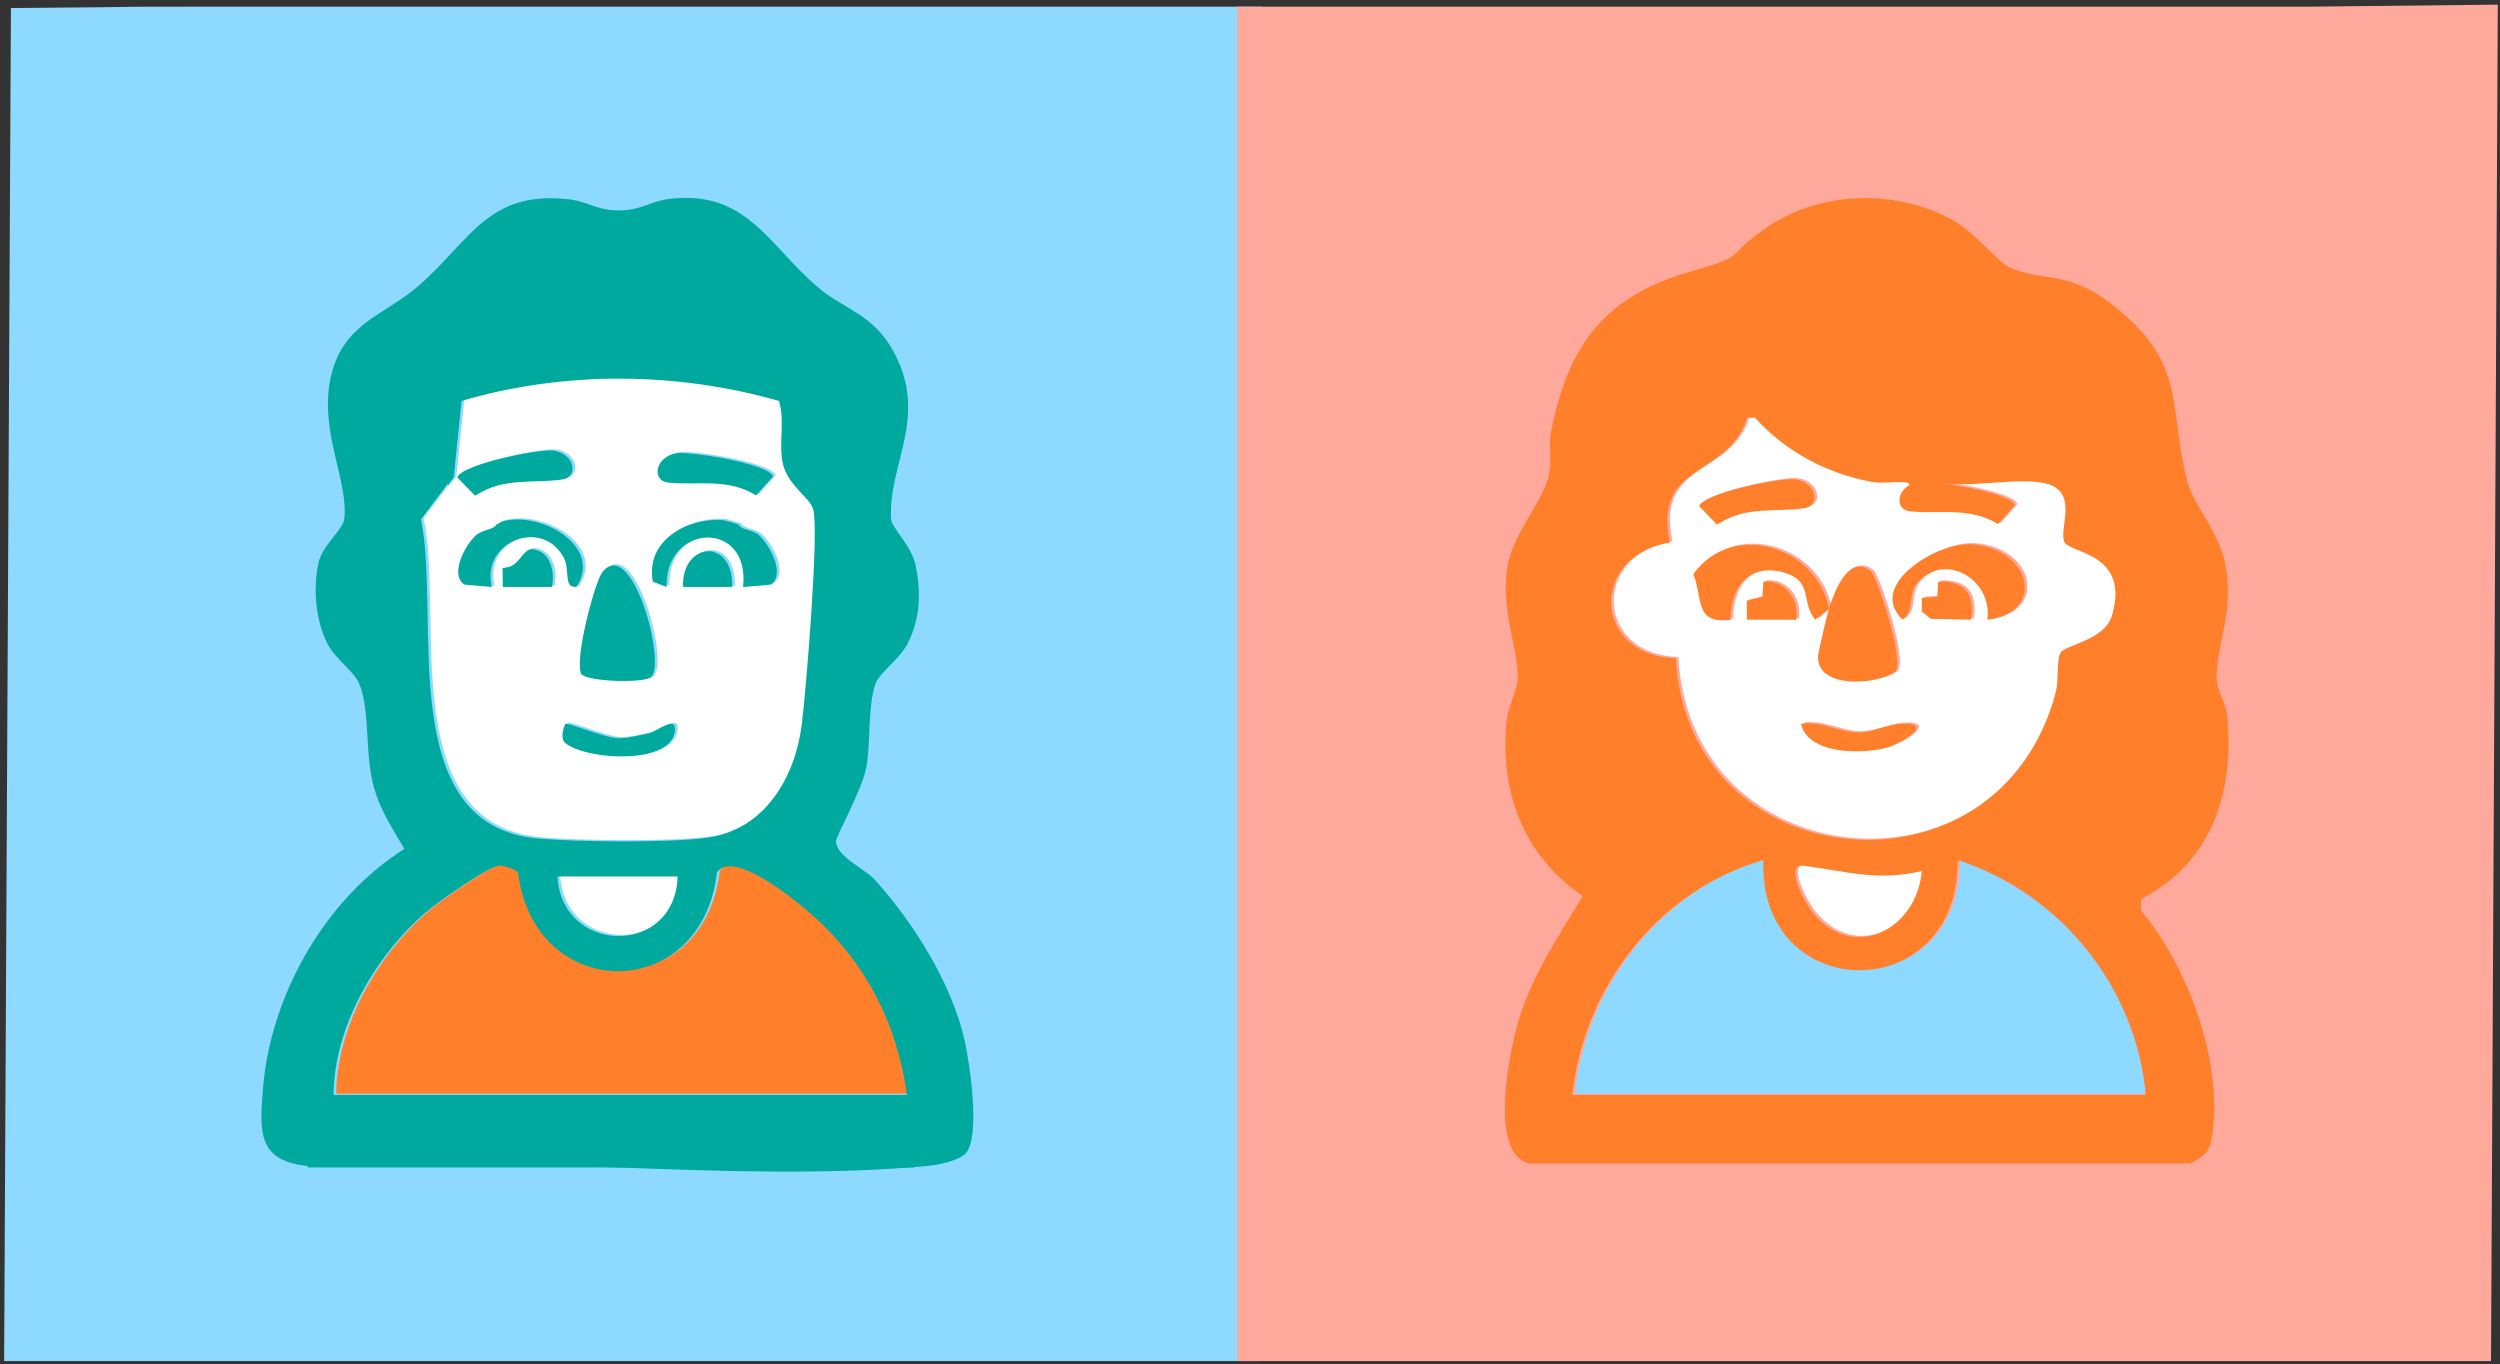 <svg width="515" height="281" viewBox="0 0 515 281" fill="none" xmlns="http://www.w3.org/2000/svg">
<rect x="0" y="0" width="515" height="281" fill="#333333" stroke="none"/>
<path d="M38.87 1.38H259.85V280.38H0.85L2.248 1.655C38.87 1.38 17.89 1.38 38.87 1.38Z" fill="#8ED9FF"/>
<path d="M254.85 1.38H475.13L514.548 0.956L513.15 280.38H254.85V1.38Z" fill="#FFA99D"/>
<path d="M345.76 135.34C348.09 180.79 412.48 186.99 424.08 142.11C424.7 139.7 424.1 135.62 425.08 134.11C425.95 132.78 434.13 131.51 435.58 126.62C439.4 113.78 427.28 113.79 425.87 111.49C424.39 109.1 429.14 100.89 421.75 99.28C416.22 98.07 406.95 100.17 400.93 99.28L401.23 99.4C407.05 100.19 415.12 102.01 415.6 103.82L412.12 107.71C406.17 104.06 399.95 105.71 394.1 105.09C390.97 104.76 391.2 101.15 393.97 99.65C393.97 99.65 393.96 99.65 393.95 99.65C393.84 99.43 393.7 99.27 393.51 99.22C391.87 98.78 388.59 99.48 386.04 99.01C376.9 97.31 368.29 92.72 362.09 85.82L360.45 85.8C356.63 98.3 340.95 94.85 344.53 111.52C327.76 114.23 328.67 134.93 345.75 135.35L345.76 135.34ZM370.57 127.41H360.44L360.4 123.48L363.63 122.72L363.83 119.54C368.21 119.16 371.25 123.1 370.58 127.41H370.57ZM388.48 153.98C383.47 155.05 373.06 155.12 371.54 148.86C375.61 148.21 379.51 150.63 383.35 150.63C386.41 150.63 389.37 148.98 392.38 148.85C399.34 148.55 392.21 153.17 388.48 153.97V153.98ZM406.58 127.41L398.31 127.23L396.46 125.71V122.91L399.64 122.72L399.83 119.54C405.22 119.39 407.46 122.09 406.58 127.4V127.41ZM406.81 111.89C419.25 112.8 421.92 126.11 409.96 127.42C411.08 119.4 401.66 113.45 395.82 119.47C393.33 122.04 395.16 125.21 392.51 127.39C385 120.3 399.58 111.36 406.81 111.89ZM370.22 98.49C374.64 98.93 375.85 103.92 372.14 104.46C366.31 105.31 360.04 103.92 354.24 107.8L350.61 104.06C351.19 101.46 367.21 98.2 370.23 98.5L370.22 98.49ZM377.32 125.16C378.33 121.87 381.41 113.48 386.05 117.56C387.19 118.57 392.96 135.71 390.95 138.19C386.87 140.91 374.74 141.67 375.08 134.85C375.12 134.11 376.96 126.32 377.32 125.16L374.51 127.39C371.49 123.77 374.08 119.59 368.38 117.8C361.21 115.55 356.96 120.39 357.07 127.42C349.53 128.38 351.4 123.01 349.38 118.02C357.34 106.93 374.87 112.23 377.33 125.17L377.32 125.16Z" fill="white"/>
<path d="M166.56 187.08C163.49 184.48 151.51 174.83 148.26 179.42C145.18 206.64 110.62 206.55 107.26 179.45C106.69 178.77 104.4 178.07 103.47 178.06C101.36 178.03 90.7 185.61 88.38 187.59C77.92 196.54 69.38 211.25 69.27 225.3H187.41C185.16 209.82 178.46 197.13 166.56 187.08Z" fill="#FF7F2A"/>
<path d="M111.41 172.47C119.55 173.19 138.41 173.4 146.24 172.32C158.01 170.7 164.34 159.98 165.72 149.04C166.57 142.33 169.36 108.93 168.06 104.57C167.36 102.23 162.7 99.6 161.79 95.08C160.94 90.87 162.3 86.49 161.03 82.33C139.95 76.31 116.73 76.12 95.64 82.33L94.03 98.11C93.56 98.65 93.16 99.23 92.83 99.84C92.85 99.65 92.86 99.47 92.88 99.27L87.28 106.69C91.47 126.78 81.52 169.81 111.41 172.45V172.47ZM114.27 120.66H104.13L104.08 116.74C107.37 116.97 108.2 112.75 110.12 112.89C113.91 113.15 114.92 117.58 114.26 120.66H114.27ZM139.57 150.57C138.45 157.39 121.29 156.32 117.01 152.8C115.83 151.83 116.82 149.08 117.05 148.87C117.47 148.5 125.1 151.76 127.92 151.82C129.88 151.86 132.22 151.22 134.19 150.82C135.84 150.48 140.19 146.78 139.56 150.57H139.57ZM141.27 120.66C140.88 111.5 151.58 110.24 151.4 120.66H141.27ZM139.97 93.12C142.97 92.7 159.11 95.32 159.79 97.9L156.31 101.79C150.36 98.14 144.14 99.79 138.29 99.17C134.57 98.77 135.58 93.74 139.97 93.13V93.12ZM149.64 106.91C150.69 107.19 151.72 107.47 152.7 107.8C153.34 108.99 155.63 108.82 156.97 110.04C159.12 111.99 162.44 118.04 159.34 120.17L153.65 120.67C155.16 106.6 137.45 107.55 137.89 120.66L135.05 119.56C133.48 111.13 142.07 106.28 149.64 106.9V106.91ZM134.59 139.3C133 140.42 122.61 140.27 120.39 138.74C118.66 136.24 123.08 119.53 124.67 117.58C130.84 109.99 138 136.9 134.59 139.3ZM114.41 92.57C118.83 93.01 120.04 98 116.33 98.54C110.5 99.39 104.23 98 98.43 101.88L94.8 98.14C95.38 95.54 111.4 92.28 114.42 92.58L114.41 92.57ZM98.58 110.04C99.94 108.81 102.27 109 102.87 107.75C103.29 107.59 103.68 107.39 104 107.16L104.26 107.1L104.15 107.16C111.77 105.02 124.85 112.19 119.32 120.66C116.47 120.87 118.16 117.22 116.58 114.42C112.04 106.39 99.54 111.42 101.89 120.67L96.21 120.17C93.12 118.04 96.43 111.99 98.58 110.04Z" fill="white"/>
<path d="M140.15 180.3H115.4C116.29 196.51 139.65 196.85 140.15 180.3Z" fill="white"/>
<path d="M373.9 187.66C382.36 198.18 395.47 191.14 396.44 179.18C387.28 181.37 380.77 179.18 372.17 178.11C367.83 177.57 372.52 185.94 373.9 187.66Z" fill="white"/>
<path d="M403.77 176.9C404.23 207.28 362.78 207.07 363.8 176.92C342.17 183.13 326.82 203.06 324.43 225.3H442.57C440.63 203.11 424.95 183.69 403.77 176.9Z" fill="#8ED9FF"/>
<path d="M441.06 185.19C455.64 177.75 460.33 163.2 458.81 147.44C458.55 144.75 456.62 142.35 456.62 139.47C456.62 132.66 460.02 126.95 458.61 117.26C457.49 109.59 451.76 104.37 450.38 98.48C446.64 82.45 450.35 74.44 434.68 62.42C425.82 55.62 420.94 58.16 413.91 55.06C411.85 54.15 406.58 47.7 402.26 45.33C390.34 38.77 374.53 39.27 363.33 47.27C354.71 53.43 360.24 52.5 348.34 55.91C330.46 61.04 323.03 71.13 319.51 88.96C318.97 91.69 319.72 94.68 319.13 97.58C317.96 103.32 311.44 110.06 310.48 117.06C309.21 126.32 312.66 132.88 312.66 139.46C312.66 142.37 310.7 145.21 310.37 148.45C308.9 163.04 313.76 176.25 326.05 184.58C320.45 193.93 314.61 202.26 312.05 213.15C310.55 219.54 307.16 237.33 314.82 239.66H451.08C453.32 238.69 455.02 237.6 455.5 235.08C458.45 219.82 450.89 199.29 441.07 187.63L441.05 185.18L441.06 185.19ZM343.98 111.76C340.41 95.09 356.08 98.54 359.9 86.04L361.54 86.06C367.73 92.96 376.34 97.55 385.49 99.25C388.04 99.72 391.32 99.02 392.96 99.46C393.15 99.51 393.29 99.68 393.4 99.89C393.62 99.89 393.84 99.89 394.06 99.89C396.23 99.54 398.51 99.51 400.75 99.68L400.39 99.54C406.41 100.43 415.67 98.33 421.21 99.54C428.6 101.15 423.85 109.36 425.33 111.75C426.74 114.04 438.86 114.04 435.04 126.88C433.58 131.77 425.4 133.04 424.54 134.37C423.55 135.88 424.16 139.95 423.54 142.37C411.94 187.25 347.55 181.05 345.22 135.6C328.14 135.17 327.22 114.48 344 111.77L343.98 111.76ZM395.88 179.43C394.91 191.39 381.79 198.43 373.34 187.91C371.96 186.2 367.28 177.83 371.61 178.36C380.21 179.43 386.72 181.62 395.88 179.43ZM323.88 225.56C326.27 203.33 341.63 183.39 363.25 177.18C362.22 207.33 403.68 207.54 403.22 177.16C424.4 183.95 440.08 203.37 442.02 225.56H323.88Z" fill="#FF7F2A"/>
<path d="M376.76 125.41C377.77 122.12 380.85 113.73 385.49 117.81C386.63 118.82 392.4 135.96 390.39 138.44C386.31 141.16 374.19 141.92 374.52 135.1C374.56 134.36 376.4 126.57 376.76 125.41L373.95 127.64C370.93 124.02 373.52 119.84 367.82 118.05C360.65 115.8 356.4 120.64 356.51 127.67C348.97 128.63 350.84 123.26 348.82 118.27C356.78 107.18 374.31 112.48 376.77 125.42L376.76 125.41Z" fill="#FF7F2A"/>
<path d="M409.4 127.67C410.52 119.65 401.1 113.7 395.26 119.72C392.76 122.29 394.6 125.46 391.95 127.64C384.44 120.55 399.02 111.61 406.25 112.14C418.69 113.05 421.36 126.36 409.4 127.67Z" fill="#FF7F2A"/>
<path d="M415.06 104.07L411.58 107.96C405.63 104.31 399.41 105.96 393.56 105.34C389.84 104.94 390.85 99.91 395.24 99.3C398.24 98.88 414.38 101.5 415.06 104.08V104.07Z" fill="#FF7F2A"/>
<path d="M370.99 149.11C375.06 148.46 378.96 150.88 382.8 150.88C385.86 150.88 388.82 149.23 391.83 149.1C398.79 148.8 391.66 153.42 387.93 154.22C382.92 155.29 372.51 155.36 370.99 149.1V149.11Z" fill="#FF7F2A"/>
<path d="M406.02 127.66L397.75 127.48L395.9 125.96V123.16L399.08 122.97L399.27 119.79C404.66 119.64 406.9 122.34 406.02 127.65V127.66Z" fill="#FF7F2A"/>
<path d="M370.01 127.66H359.87L359.83 123.73L363.06 122.97L363.26 119.79C367.64 119.41 370.68 123.35 370.01 127.66Z" fill="#FF7F2A"/>
<path d="M350.05 104.3L353.68 108.04C359.48 104.16 365.76 105.56 371.58 104.7C375.29 104.16 374.07 99.17 369.66 98.73C366.65 98.43 350.62 101.69 350.04 104.29L350.05 104.3Z" fill="#FF7F2A"/>
<path d="M116.02 114.66C117.6 117.46 115.9 121.11 118.76 120.9C124.29 112.43 111.21 105.25 103.59 107.4L103.7 107.34C103.61 107.36 103.53 107.38 103.44 107.4C103.11 107.64 102.73 107.83 102.31 108C101.71 109.25 99.38 109.06 98.02 110.29C95.87 112.24 92.55 118.3 95.65 120.42L101.33 120.92C98.98 111.67 111.48 106.63 116.02 114.67V114.66Z" fill="#00A99D"/>
<path d="M198.7 214.26C196.05 202.57 188.1 189.9 180.09 181.11C178.19 179.02 172.19 176.38 172.2 173.24C172.2 172.42 177.65 162.47 178.46 158.09C179.42 152.91 178.69 145.67 180.35 140.86C181.12 138.63 185.25 135.81 186.87 132.75C189.59 127.61 189.8 122.02 188.59 116.34C187.75 112.39 183.66 108.73 183.56 106.93C182.89 95.63 191.41 85.96 184.09 72.46C179.8 64.55 173.8 63.78 168.28 59.01C158.21 50.31 153.65 39.05 137.86 40.98C133.68 41.49 131.89 43.57 126.62 43.33C122.96 43.16 120.61 41.48 117.55 41.1C100.49 39.01 96.99 49.55 86.1 58.98C79.02 65.11 70.41 66.6 68.06 78.07C65.82 89 71.73 98.86 70.94 106.82C70.71 109.11 66.34 112.33 65.57 116.09C64.48 121.4 65 127.95 67.53 132.74C69.23 135.95 72.95 138.26 74.02 140.88C76.35 146.61 75.03 155.37 77.12 162.53C78.48 167.19 80.94 170.79 83.31 174.88C67.17 185.01 55.8 204.75 54.2 223.99C53.45 233.03 52.94 239.23 63.57 240.21C104.56 237.32 150.42 243.87 190.83 240.21C193.06 240.01 197.45 239.17 198.92 237.61C202.05 234.27 199.78 219.05 198.69 214.23L198.7 214.26ZM92.32 99.53C92.29 99.73 92.29 99.91 92.27 100.1C92.6 99.49 93 98.91 93.47 98.37L95.08 82.59C116.17 76.38 139.39 76.57 160.47 82.59C161.73 86.75 160.38 91.12 161.23 95.34C162.14 99.86 166.8 102.49 167.5 104.83C168.8 109.19 166.01 142.59 165.16 149.3C163.78 160.24 157.46 170.96 145.68 172.58C137.85 173.66 118.99 173.45 110.85 172.73C80.96 170.09 90.91 127.05 86.72 106.97L92.32 99.55V99.53ZM139.59 180.55C139.09 197.1 115.73 196.76 114.84 180.55H139.59ZM68.71 225.56C68.82 211.51 77.36 196.8 87.82 187.85C90.14 185.87 100.8 178.28 102.91 178.32C103.84 178.33 106.12 179.03 106.7 179.71C110.06 206.81 144.62 206.89 147.7 179.68C150.95 175.09 162.93 184.75 166 187.34C177.89 197.39 184.6 210.09 186.85 225.56H68.71Z" fill="#00A99D"/>
<path d="M156.41 110.29C155.07 109.08 152.78 109.24 152.14 108.05C151.17 107.72 150.14 107.43 149.08 107.16C141.51 106.54 132.91 111.39 134.48 119.82L137.32 120.92C136.88 107.81 154.59 106.86 153.08 120.93L158.77 120.43C161.86 118.3 158.55 112.25 156.4 110.3L156.41 110.29Z" fill="#00A99D"/>
<path d="M124.11 117.83C130.28 110.24 137.44 137.15 134.03 139.55C132.44 140.67 122.05 140.52 119.83 138.99C118.1 136.49 122.52 119.78 124.11 117.83Z" fill="#00A99D"/>
<path d="M116.49 149.12C116.91 148.75 124.54 152.01 127.36 152.07C129.32 152.11 131.66 151.47 133.63 151.07C135.28 150.73 139.63 147.03 139 150.82C137.88 157.64 120.72 156.57 116.44 153.05C115.26 152.08 116.25 149.33 116.48 149.12H116.49Z" fill="#00A99D"/>
<path d="M113.72 120.91H103.58L103.53 116.99C106.82 117.22 107.65 113.01 109.57 113.14C113.36 113.4 114.37 117.83 113.71 120.91H113.72Z" fill="#00A99D"/>
<path d="M150.85 120.91H140.71C140.32 111.75 151.02 110.49 150.85 120.91Z" fill="#00A99D"/>
<path d="M159.24 98.15L155.76 102.04C149.81 98.39 143.59 100.04 137.74 99.42C134.02 99.02 135.03 93.99 139.42 93.38C142.42 92.96 158.56 95.58 159.24 98.16V98.15Z" fill="#00A99D"/>
<path d="M94.23 98.38L97.86 102.12C103.66 98.24 109.94 99.64 115.76 98.78C119.47 98.24 118.25 93.25 113.84 92.81C110.83 92.51 94.8 95.77 94.22 98.37L94.23 98.38Z" fill="#00A99D"/>
<path d="M188.36 240.5H63.36C64.03 237.5 64.69 234.5 65.36 231.5H186.36C187.03 234.5 187.69 237.5 188.36 240.5Z" fill="#00A99D"/>
</svg>
